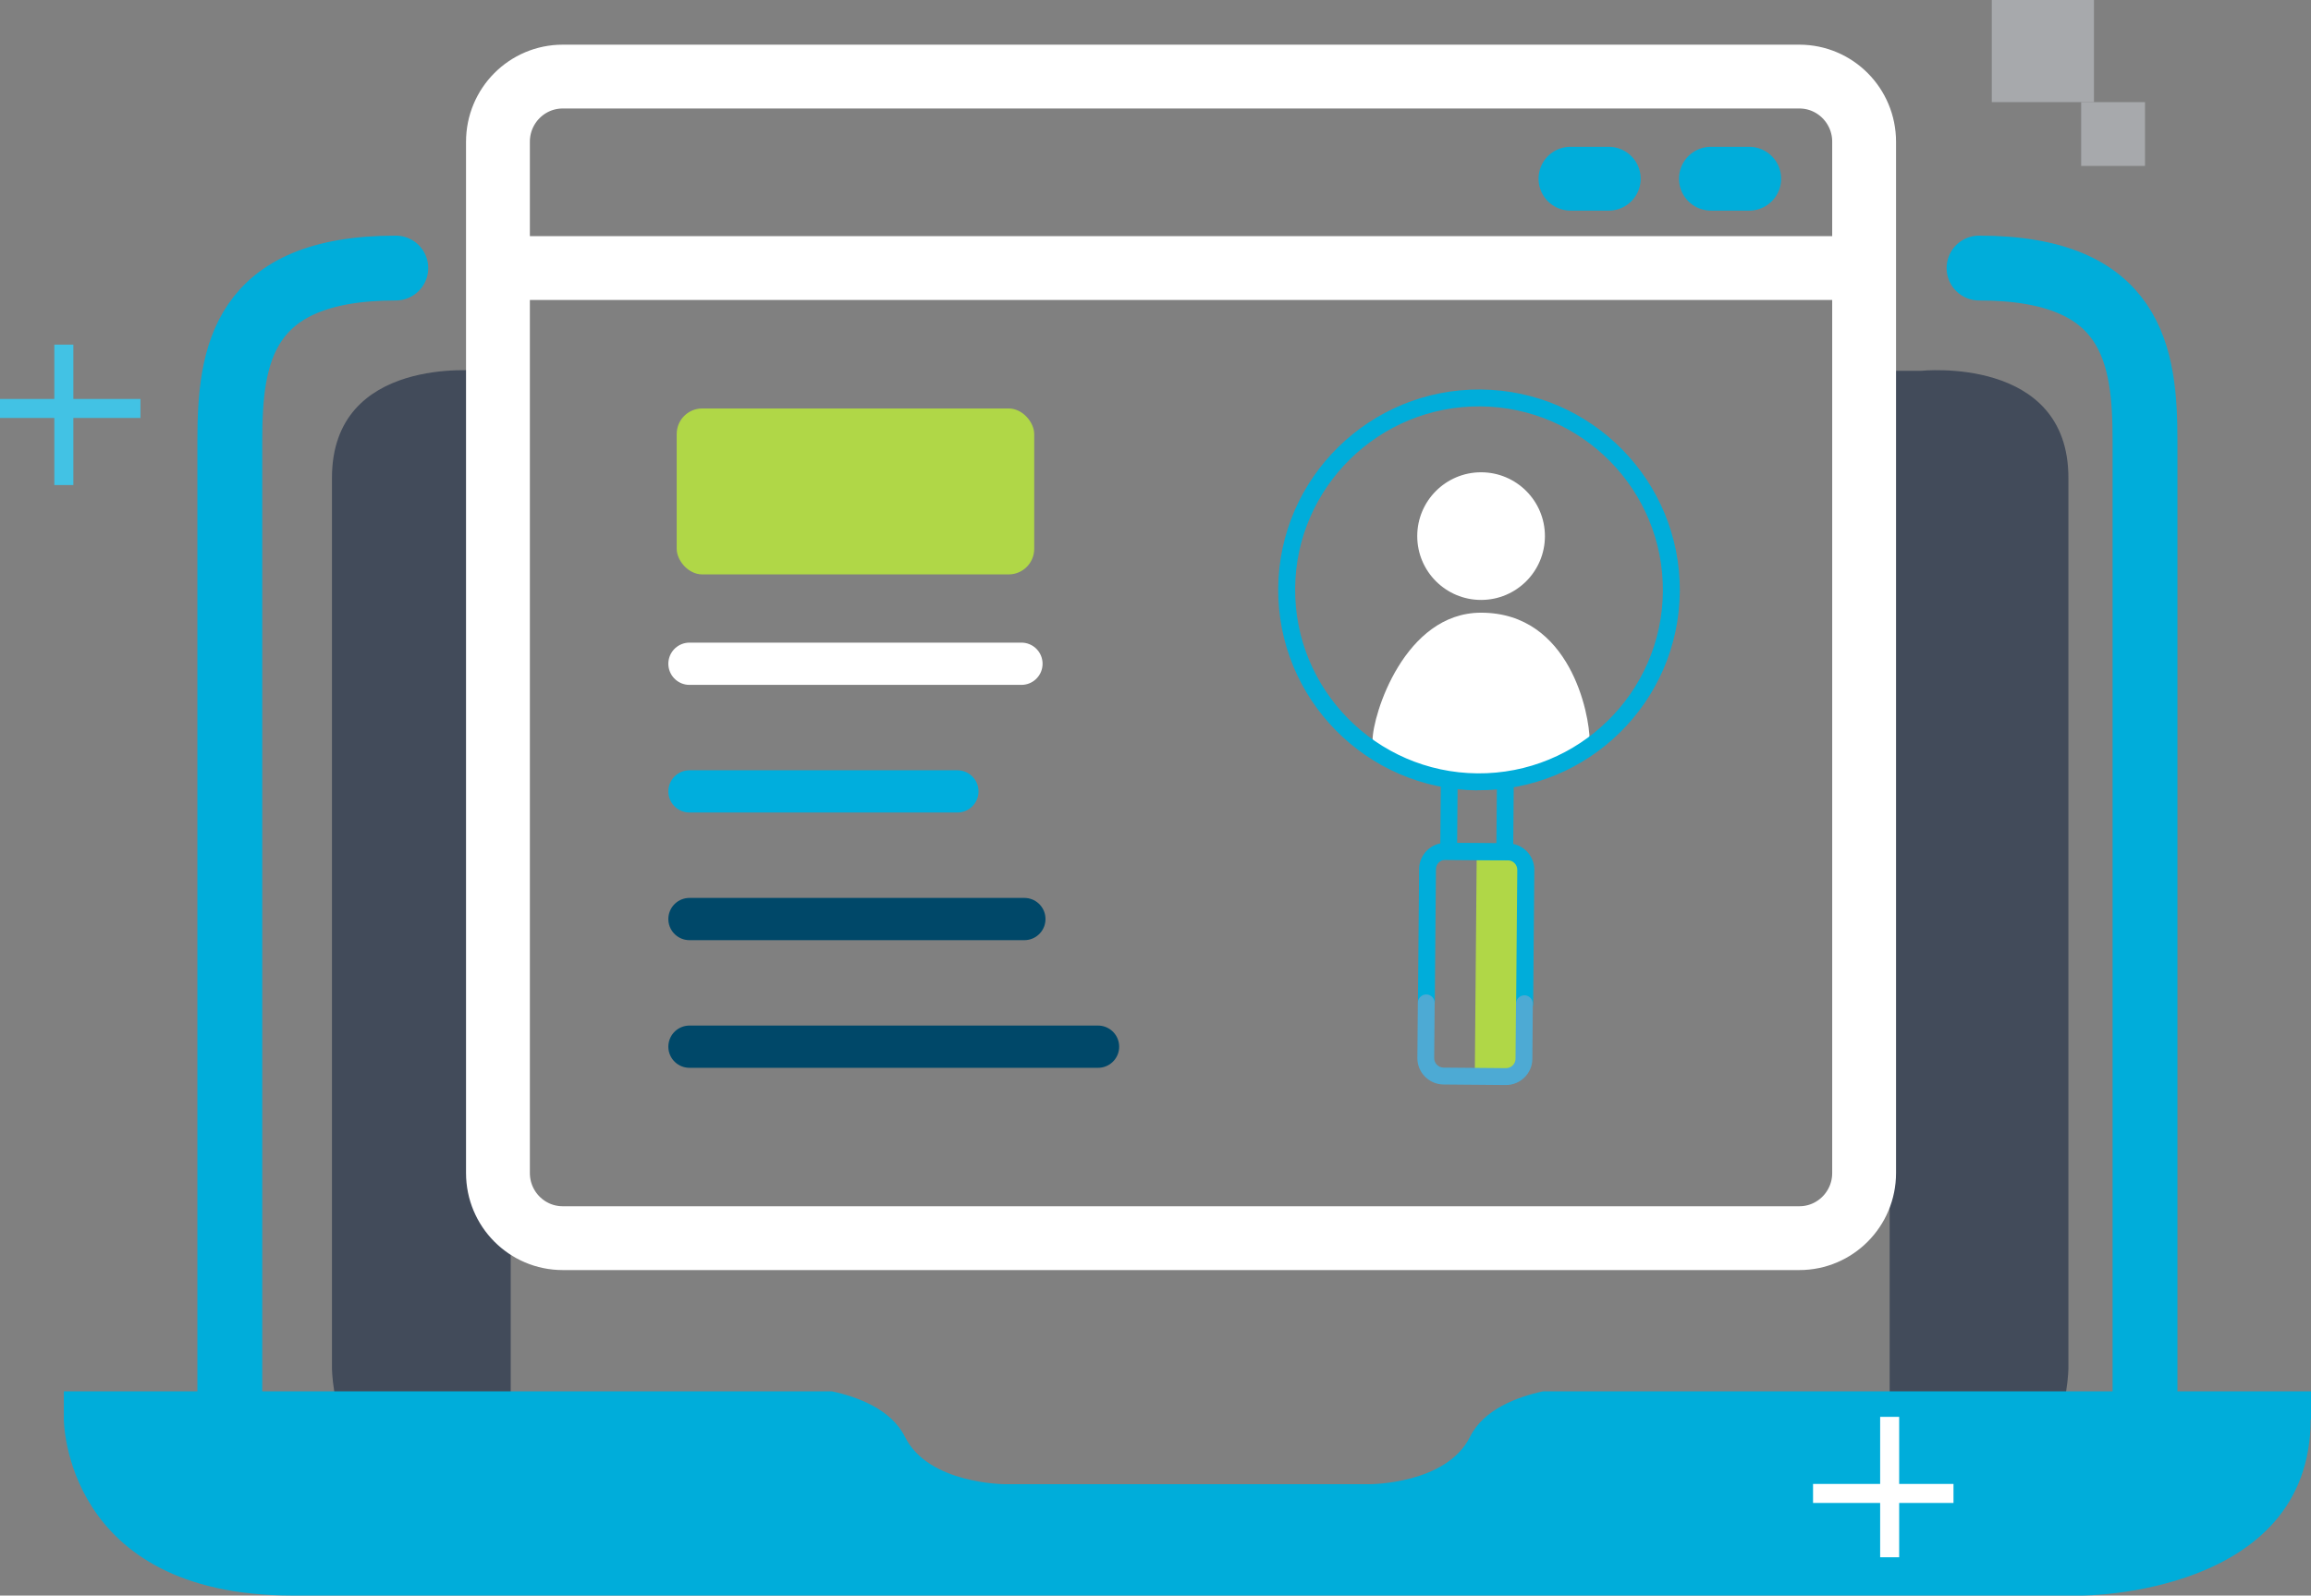 <svg width="181" height="125" viewBox="0 0 181 125" fill="none" xmlns="http://www.w3.org/2000/svg">
<rect x="0" y="0" width="181" height="125" fill="#808080" stroke="none"/>
<path d="M40 29.051H37.547C37.547 29.051 26 27.821 26 37.438V107.164C26 107.164 26 119 37.547 119H40V29.051Z" fill="#424B5A"/>
<path d="M148 29.051H150.453C150.453 29.051 162 27.821 162 37.438V107.164C162 107.164 162 119 150.453 119H148V29.051Z" fill="#424B5A"/>
<path d="M181 111.198V109H120.852C118.85 109.434 116.207 110.4 115.136 112.559C113.295 116.275 107.299 116.275 107.299 116.275H78.711C78.711 116.275 72.705 116.275 70.874 112.559C69.793 110.4 67.17 109.434 65.158 109H5V111.198C5 111.198 5 125 22.897 125H163.083C163.083 125 180.97 125 180.97 111.198" fill="#00ADDA"/>
<path d="M31 21C18.918 21 18 27.856 18 34.531V111" stroke="#00ADDA" stroke-width="5.08" stroke-linecap="round"/>
<path d="M155 21C167.092 21 168 27.856 168 34.531V111" stroke="#00ADDA" stroke-width="5.08" stroke-linecap="round"/>
<path d="M5 27V38" stroke="#42C2E4" stroke-width="1.49"/>
<path d="M11 32H0" stroke="#42C2E4" stroke-width="1.49"/>
<path d="M148 111V122" stroke="white" stroke-width="1.49"/>
<path d="M153 117H142" stroke="white" stroke-width="1.49"/>
<path d="M164 0H156V8H164V0Z" fill="#A7A9AC"/>
<path d="M168 8H163V13H168V8Z" fill="#A7A9AC"/>
<path d="M140.929 6H44.072C41.271 6 39 8.285 39 11.104V91.897C39 94.715 41.271 97 44.072 97H140.929C143.729 97 146 94.715 146 91.897V11.104C146 8.285 143.729 6 140.929 6Z" stroke="white" stroke-width="5" stroke-miterlimit="10"/>
<path d="M54 52H80" stroke="white" stroke-width="3.31" stroke-linecap="round"/>
<path d="M54 62H74.983" stroke="#00AEDD" stroke-width="3.31" stroke-linecap="round"/>
<path d="M54 72H80.229" stroke="#004869" stroke-width="3.31" stroke-linecap="round"/>
<path d="M54 82H86" stroke="#004869" stroke-width="3.31" stroke-linecap="round"/>
<path d="M40 21H145" stroke="white" stroke-width="5" stroke-miterlimit="10"/>
<path d="M134 14H137" stroke="#00ADDA" stroke-width="5" stroke-linecap="round"/>
<path d="M123 14H126" stroke="#00ADDA" stroke-width="5" stroke-linecap="round"/>
<path d="M121 42C121 40.619 120.44 39.369 119.536 38.465C118.631 37.56 117.381 37 116 37C114.619 37 113.369 37.56 112.464 38.465C111.56 39.369 111 40.619 111 42C111 43.381 111.56 44.631 112.464 45.535C113.369 46.44 114.619 47 116 47C117.381 47 118.631 46.44 119.536 45.535C120.44 44.631 121 43.381 121 42Z" fill="white"/>
<path d="M107.5 58C107.5 59 112.25 61 116 61C119.518 61 124.5 59 124.5 58C124.5 56 123 48 116 48C110 48 107.5 56 107.5 58Z" fill="white"/>
<path d="M119.204 66.677L115.66 66.646L115.509 84.1L119.053 84.131L119.204 66.677Z" fill="#B0D747"/>
<path d="M118.507 67.403L112.795 67.354L112.848 61.227L114.165 61.239L114.124 66.042L117.201 66.068L117.242 61.266L118.56 61.277L118.507 67.403Z" fill="#00ADDA"/>
<path d="M119.397 79.298C119.03 79.294 118.741 78.992 118.744 78.634L118.835 68.147C118.838 67.739 118.508 67.403 118.099 67.399L113.212 67.357C112.804 67.354 112.467 67.684 112.464 68.091L112.373 78.579C112.37 78.945 112.067 79.234 111.708 79.231C111.35 79.228 111.052 78.926 111.055 78.568L111.146 68.08C111.156 66.94 112.09 66.024 113.232 66.034L118.119 66.076C119.261 66.086 120.179 67.018 120.169 68.158L120.078 78.646C120.075 79.012 119.772 79.301 119.414 79.298L119.397 79.298Z" fill="#00ADDA"/>
<path d="M117.946 85.004L113.06 84.962C111.917 84.952 111 84.02 111.01 82.88L111.047 78.56C111.05 78.194 111.353 77.905 111.712 77.908C112.07 77.911 112.368 78.214 112.365 78.572L112.327 82.891C112.324 83.299 112.654 83.635 113.063 83.639L117.95 83.681C118.358 83.684 118.695 83.355 118.698 82.947L118.736 78.627C118.739 78.26 119.041 77.972 119.4 77.975C119.759 77.978 120.056 78.28 120.053 78.638L120.016 82.958C120.006 84.098 119.072 85.014 117.93 85.004L117.946 85.004Z" fill="#4DAAD4"/>
<path d="M115.701 61.919C107.028 61.844 100.035 54.741 100.11 46.084C100.185 37.428 107.292 30.439 115.973 30.514C124.654 30.589 131.639 37.692 131.564 46.348C131.489 55.005 124.374 61.986 115.701 61.91L115.701 61.919ZM115.961 31.837C108.023 31.769 101.504 38.163 101.436 46.087C101.367 54.011 107.774 60.518 115.712 60.587C123.651 60.656 130.17 54.261 130.238 46.337C130.307 38.413 123.9 31.906 115.961 31.837Z" fill="#00ADDA"/>
<rect x="53" y="32" width="28" height="13" rx="2" fill="#B0D747"/>
</svg>
